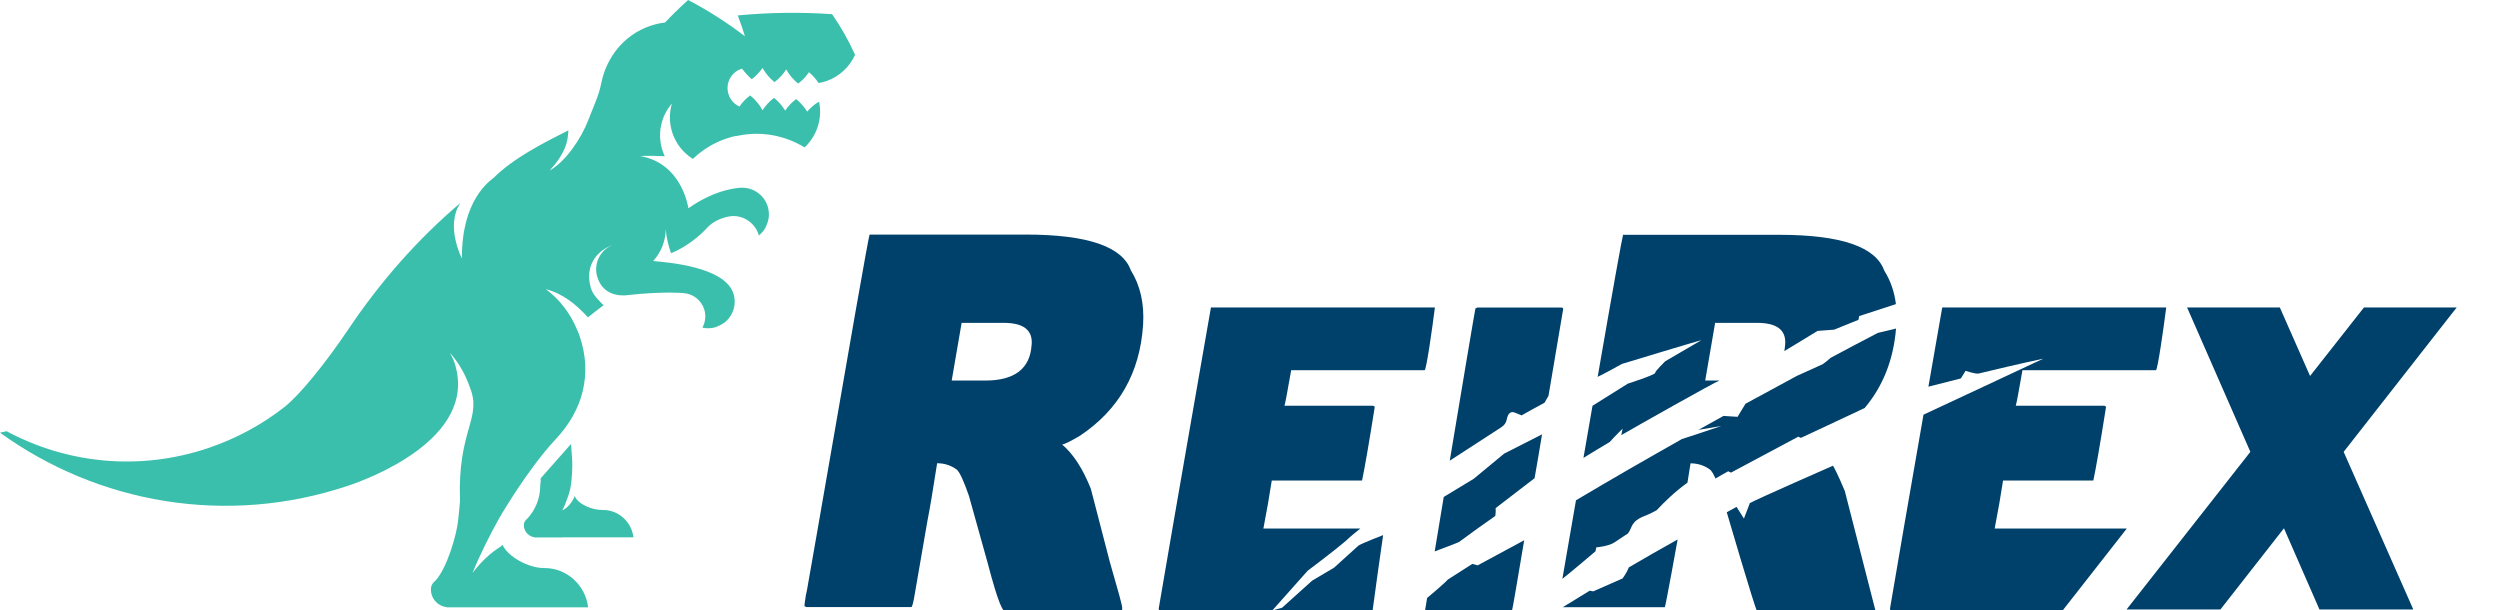<?xml version="1.0" encoding="utf-8"?>
<!-- Generator: Adobe Illustrator 25.3.1, SVG Export Plug-In . SVG Version: 6.00 Build 0)  -->
<svg version="1.1" id="Layer_1" xmlns="http://www.w3.org/2000/svg" xmlns:xlink="http://www.w3.org/1999/xlink" x="0px" y="0px"
	 viewBox="0 0 224.02 54.69" style="enable-background:new 0 0 224.02 54.69;" xml:space="preserve">
<style type="text/css">
	.st0{fill:#3BBFAD;}
	.st1{fill:#00416B;}
</style>
<g>
	<g>
		<path class="st0" d="M50.38,48.15h6.38c-0.16-1.38-1.33-2.47-2.75-2.45c-0.98,0.01-2.23-0.53-2.52-1.26
			c-0.02,0.14-0.41,0.97-1.1,1.3c0.52-1.05,0.72-1.99,0.72-1.99c0.18-0.91,0.19-2.17,0.16-2.55c-0.05-0.59-0.09-1.36-0.1-1.42
			l-2.73,3.09c0.05,0.27-0.03,0.36-0.03,0.64c0,1.16-0.45,2.21-1.18,2.99c0,0-0.29,0.18-0.29,0.55c0,0.08,0.01,0.13,0.01,0.17
			c0.08,0.49,0.48,0.88,0.98,0.93c0,0,0,0.01-0.01,0.01H50.38z"/>
		<path class="st0" d="M76.62,4.91c-0.58-1.29-1.27-2.51-2.06-3.64c-2.79-0.19-5.61-0.16-8.45,0.11c0.13,0.34,0.25,0.68,0.37,1.03
			c0.09,0.28,0.18,0.56,0.27,0.84c-1.6-1.23-3.31-2.32-5.09-3.25c-0.72,0.65-1.41,1.32-2.07,2.02c-0.44,0.05-0.89,0.15-1.32,0.3
			c-2.37,0.8-3.93,2.83-4.39,5.13c-0.23,1.14-0.62,1.9-1.18,3.35c-0.62,1.61-2.01,3.68-3.45,4.48c1.39-1.5,1.65-2.57,1.68-3.6
			c-2.19,1.11-4.89,2.46-6.69,4.25c-0.38,0.31-2.88,2-2.85,7.23c0,0-1.52-2.93-0.13-4.98c-3.87,3.28-7.19,7.09-9.98,11.23
			c-2.09,3.11-4.41,5.98-5.79,7.06c-1.99,1.56-4.27,2.81-6.8,3.67c-6.23,2.11-12.73,1.38-18.1-1.5C0.39,38.69,0.19,38.73,0,38.77
			c8.73,6.31,20.28,8.44,31.27,4.73c1.6-0.54,11.51-4.14,9.51-10.83c-0.11-0.38-0.28-0.72-0.46-1.05c0.76,0.86,1.37,1.89,1.77,3.05
			c1.16,2.84-1.11,3.78-0.87,10.21c-0.04,0.55-0.1,1.16-0.18,1.85c-0.13,1.17-0.97,4.17-2.02,5.3c0,0-0.41,0.26-0.41,0.79
			c0,0.11,0.01,0.19,0.02,0.25c0.11,0.71,0.69,1.26,1.4,1.34c0,0,0,0.01-0.01,0.01h3.52h9.16c-0.23-1.98-1.91-3.54-3.95-3.52
			c-1.4,0.01-3.29-1.05-3.72-2.09c-0.03,0.2-1.19,0.55-2.69,2.54c0.69-1.71,1.58-3.45,2.39-4.91c0,0,0,0,0,0
			c0,0,2.52-4.37,5.07-7.09c2.45-2.6,3.28-5.84,2.16-9.17c-0.07-0.21-0.15-0.42-0.24-0.62c0,0,0,0,0,0
			c-0.62-1.5-1.58-2.74-2.81-3.65c1.52,0.4,2.69,1.34,3.78,2.53c0.24-0.21,1.14-0.91,1.4-1.09c-0.38-0.37-0.92-0.89-1.1-1.42
			c-0.61-1.8,0.21-3.41,2.01-4.01c-1.22,0.41-1.86,1.73-1.46,2.95c0.63,1.96,2.73,1.57,2.73,1.57c3.22-0.35,4.94-0.18,4.94-0.18
			c0.83,0.04,1.59,0.58,1.88,1.42c0.2,0.58,0.12,1.18-0.15,1.68c0.38,0.08,0.78,0.08,1.18-0.04c0.57-0.25,0.57-0.25,0.92-0.51
			c0.69-0.62,0.99-1.61,0.67-2.54c-0.8-2.37-5.85-2.76-7.18-2.88c0.71-0.77,1.11-1.79,1.13-2.85c-0.01,0.01,0.01-0.01,0,0
			c0.04,0.71,0.23,1.44,0.47,2.15c1.23-0.49,2.51-1.45,3.34-2.39c0.71-0.68,1.62-0.86,1.85-0.9c1.11-0.22,2.27,0.47,2.64,1.57
			c0.01,0.04,0.03,0.09,0.04,0.13c0.25-0.2,0.45-0.44,0.6-0.71c0.31-0.67,0.26-0.9,0.28-0.83c0.05-0.36,0.02-0.74-0.1-1.11
			c-0.35-1.03-1.32-1.66-2.35-1.63h0h0c-0.23,0.01-2.24,0.08-4.74,1.84c-0.03-0.08-0.54-4-4.32-4.68c0.74-0.03,1.47-0.02,2.2,0.02
			c-0.07-0.15-0.14-0.31-0.19-0.47c-0.51-1.52-0.15-3.12,0.83-4.25c-0.25,0.84-0.25,1.76,0.05,2.65c0.34,1,1,1.79,1.83,2.31
			c0.84-0.81,1.87-1.45,3.04-1.84c0.4-0.13,0.71-0.21,0.96-0.23c2.12-0.45,4.26-0.04,6.01,1.04c1.08-1.01,1.6-2.53,1.31-4.03
			c-0.02-0.07-0.09-0.04-0.13-0.01C72.91,9.41,72.6,9.69,72.33,10c-0.27-0.43-0.6-0.81-0.99-1.12c-0.39,0.29-0.72,0.64-0.98,1.03
			c-0.27-0.44-0.61-0.83-1-1.14c-0.41,0.31-0.76,0.68-1.03,1.11c-0.28-0.52-0.66-0.97-1.11-1.33c-0.38,0.28-0.7,0.62-0.96,1
			c-0.01-0.01-0.02-0.02-0.03-0.02c-0.43-0.2-0.78-0.57-0.94-1.06c-0.32-0.95,0.19-1.98,1.14-2.3c0.02-0.01,0.03-0.01,0.05-0.02
			c0.06,0.09,0.59,0.72,0.88,0.95c0.38-0.28,0.7-0.63,0.97-1.01c0.28,0.5,0.64,0.92,1.07,1.27c0.42-0.32,0.77-0.7,1.05-1.14
			c0.28,0.5,0.64,0.92,1.07,1.27c0.38-0.29,0.71-0.63,0.97-1.02c0.33,0.28,0.62,0.6,0.86,0.97c0.23-0.04,0.46-0.09,0.69-0.17
			C75.23,6.86,76.14,5.98,76.62,4.91L76.62,4.91z"/>
	</g>
	<g>
		<path class="st1" d="M121.73,48.89l-2.19,1.98l-1.96,1.16l-2.7,2.43l-0.84,0.23h8.96c0.16-1.27,0.72-5.23,0.94-6.74
			C123.95,47.95,122.06,48.67,121.73,48.89"/>
		<path class="st1" d="M132.41,50.66l-0.48-0.13c-0.73,0.47-1.46,0.93-2.19,1.4c-0.32,0.37-1.86,1.65-1.86,1.65
			c-0.08,0.51-0.14,0.87-0.17,1.04l-0.01,0.08h7.79c0.04-0.06,0.47-2.6,1.09-6.29L132.41,50.66z"/>
		<g>
			<polygon class="st1" points="220.14,27.55 211.83,27.55 207,33.69 204.29,27.55 195.98,27.55 201.65,40.49 190.56,54.61 
				198.97,54.61 204.66,47.34 207.84,54.61 216.25,54.61 210.01,40.49 			"/>
			<path class="st1" d="M102.43,29.11c0.12-1.9-0.25-3.53-1.1-4.89c-0.76-2.13-3.89-3.2-9.39-3.2H77.92
				c-0.15,0.52-1.73,9.51-4.75,26.96l-0.86,4.9c-0.07,0.26-0.13,0.61-0.19,1.08l0,0c-0.01,0.11-0.03,0.22-0.04,0.35l0.18,0.09h9.4
				c0.06,0,0.14-0.25,0.25-0.81l0-0.01c0.07-0.38,0.16-0.89,0.27-1.56l0.91-5.26v0c0.23-1.17,0.52-2.89,0.87-5.16l0.01-0.09
				c0.66,0,1.24,0.19,1.75,0.56c0.26,0.2,0.62,0.98,1.1,2.35l1.68,6.02c0.23,0.89,0.44,1.62,0.62,2.22l0,0.01
				c0.36,1.19,0.63,1.82,0.8,2.01h10.63l0.01-0.19c0.01-0.22-0.36-1.53-1.11-4.13L97.8,44h0c-0.02-0.07-0.03-0.14-0.06-0.22
				c-0.72-1.8-1.58-3.12-2.57-3.95c0.17,0,0.69-0.25,1.55-0.75C100.25,36.75,102.15,33.42,102.43,29.11 M85.28,34.1l0.89-5.17h3.76
				c1.76,0,2.59,0.63,2.52,1.88l-0.01,0.09c-0.13,2.13-1.52,3.2-4.15,3.2H85.28z"/>
			<path class="st1" d="M117.18,51.14c0,0,2.49-1.87,3.39-2.65c0.49-0.48,1.02-0.87,1.33-1.13h-8.69c0.31-1.61,0.56-3.04,0.75-4.3
				h8.09c0.22-1.02,0.6-3.2,1.13-6.54c0.01-0.09-0.04-0.15-0.15-0.16h-7.93c0.07-0.23,0.27-1.29,0.6-3.19h11.96
				c0.15,0,0.69-3.79,0.92-5.62h-20.07c0,0-3.58,20.46-4.68,26.98c-0.01,0.11,0.04,0.16,0.15,0.16h10.04L117.18,51.14z"/>
			<path class="st1" d="M193.19,33.17c0.15,0,0.69-3.79,0.92-5.62h-20.07c0,0-0.53,3.02-1.24,7.1l2.91-0.74l0.42-0.68
				c0,0,0.92,0.31,1.18,0.24c0.27-0.07,4.51-1.08,5.79-1.33l-10.74,5.02c-1.09,6.24-2.41,13.85-3,17.37
				c-0.01,0.11,0.04,0.16,0.15,0.16h15.33l5.74-7.33h-11.84c0.31-1.61,0.56-3.04,0.75-4.3h8.09c0.22-1.02,0.6-3.2,1.13-6.54
				c0.01-0.09-0.04-0.15-0.15-0.16h-7.93c0.07-0.23,0.27-1.29,0.6-3.19H193.19z"/>
			<path class="st1" d="M138.18,38.92l-3.38,1.72c-0.01,0-0.01,0.01-0.02,0.01l-2.72,2.25c0,0-2.15,1.31-2.69,1.63
				c-0.29,1.75-0.57,3.41-0.81,4.88c0.32-0.14,1.76-0.64,2.19-0.85c1.04-0.77,2.12-1.55,3.24-2.33c0.06-0.35,0.03-0.7,0.03-0.7
				l3.49-2.68C137.74,41.56,137.96,40.25,138.18,38.92"/>
			<path class="st1" d="M134.46,38.33c0.39-0.24,0.5-0.5,0.55-0.71c0.04-0.21,0.13-0.64,0.47-0.69c0.21-0.03,0.54,0.18,0.87,0.29
				c0.67-0.38,1.35-0.76,2.05-1.13c0.14-0.28,0.17-0.26,0.36-0.63c0.46-2.72,0.91-5.39,1.31-7.75c0.01-0.09-0.04-0.14-0.14-0.15
				h-7.56l-0.16,0.08c-0.07,0.3-1.19,6.98-2.3,13.64C130.02,41.2,134.4,38.37,134.46,38.33"/>
			<path class="st1" d="M155.11,42.35c0.81-0.43,6.03-3.22,6.03-3.22s0.09,0.05,0.23,0.11c0.93-0.42,5.45-2.56,5.72-2.68
				c1.64-1.95,2.58-4.32,2.81-7.12l-1.63,0.39c-1.33,0.69-2.75,1.44-4.24,2.24c-0.32,0.3-0.71,0.57-0.71,0.57l-2.3,1.04
				c-1.48,0.8-3.03,1.64-4.61,2.5l-0.71,1.17l-1.26-0.08c-0.74,0.41-1.49,0.83-2.25,1.25l2.07-0.35l-3.56,1.18
				c-3.1,1.75-6.3,3.59-9.48,5.48c-0.18,1.02-1.22,7.04-1.22,7.04c0.45-0.33,2.97-2.47,2.97-2.47l0.07-0.35c0,0,1.08-0.09,1.6-0.43
				c0,0,0,0,0,0c0.41-0.27,0.82-0.54,1.24-0.82c0.42-0.53,0.19-1.07,1.55-1.59c0.41-0.16,0.74-0.33,1.02-0.49
				c0.66-0.71,1.64-1.67,2.76-2.47c0.08-0.51,0.17-1.05,0.26-1.64l0.01-0.09c0.66,0,1.24,0.19,1.75,0.56c0.13,0.1,0.3,0.37,0.49,0.8
				c0.15-0.1,1.14-0.65,1.14-0.65L155.11,42.35z"/>
			<path class="st1" d="M151.03,44.26l0.02-0.01c0,0,0-0.01,0-0.01L151.03,44.26z"/>
			<path class="st1" d="M143.24,33.73C143.24,33.73,143.24,33.73,143.24,33.73c0.41-0.18,2.1-1.12,2.1-1.12s6.55-1.99,7.12-2.13
				l-3.24,1.89c0,0-0.91,0.88-0.91,1.05c0,0.17-2.45,0.96-2.45,0.96l-3.16,1.98c-0.25,1.45-0.52,3.01-0.81,4.67
				c0.77-0.48,1.56-0.95,2.36-1.43c0.42-0.48,1.15-1.19,1.15-1.19l-0.12,0.58c1.27-0.74,8.5-4.82,8.8-4.89h-1.28l0.89-5.17h3.76
				c1.76,0,2.59,0.63,2.52,1.88l-0.01,0.09c-0.01,0.2-0.04,0.38-0.07,0.56c0.07-0.03,2.98-1.81,2.98-1.81l1.48-0.11l2.18-0.88
				l0.07-0.34l3.29-1.07c-0.14-1.12-0.49-2.12-1.05-3.01c-0.76-2.13-3.89-3.2-9.39-3.2h-14.01c-0.1,0.35-0.87,4.61-2.28,12.75
				C143.18,33.76,143.21,33.74,143.24,33.73"/>
			<path class="st1" d="M165.31,44L165.31,44c-0.02-0.07-0.7-1.67-1.06-2.27c0,0-6.75,2.96-7.45,3.35l-0.53,1.39l-0.66-1.05
				c-0.29,0.16-0.59,0.32-0.88,0.48c0,0,2.52,8.6,2.69,8.79h10.63L165.31,44z"/>
		</g>
		<path class="st1" d="M145.96,50.84c-0.18,0.47-0.56,0.99-0.56,0.99l-2.63,1.16l-0.32-0.06c-0.8,0.49-1.61,0.98-2.41,1.48h9.14
			c0.06,0,1.15-6.07,1.15-6.07C148.88,49.15,147.42,49.98,145.96,50.84"/>
	</g>
</g>
</svg>
